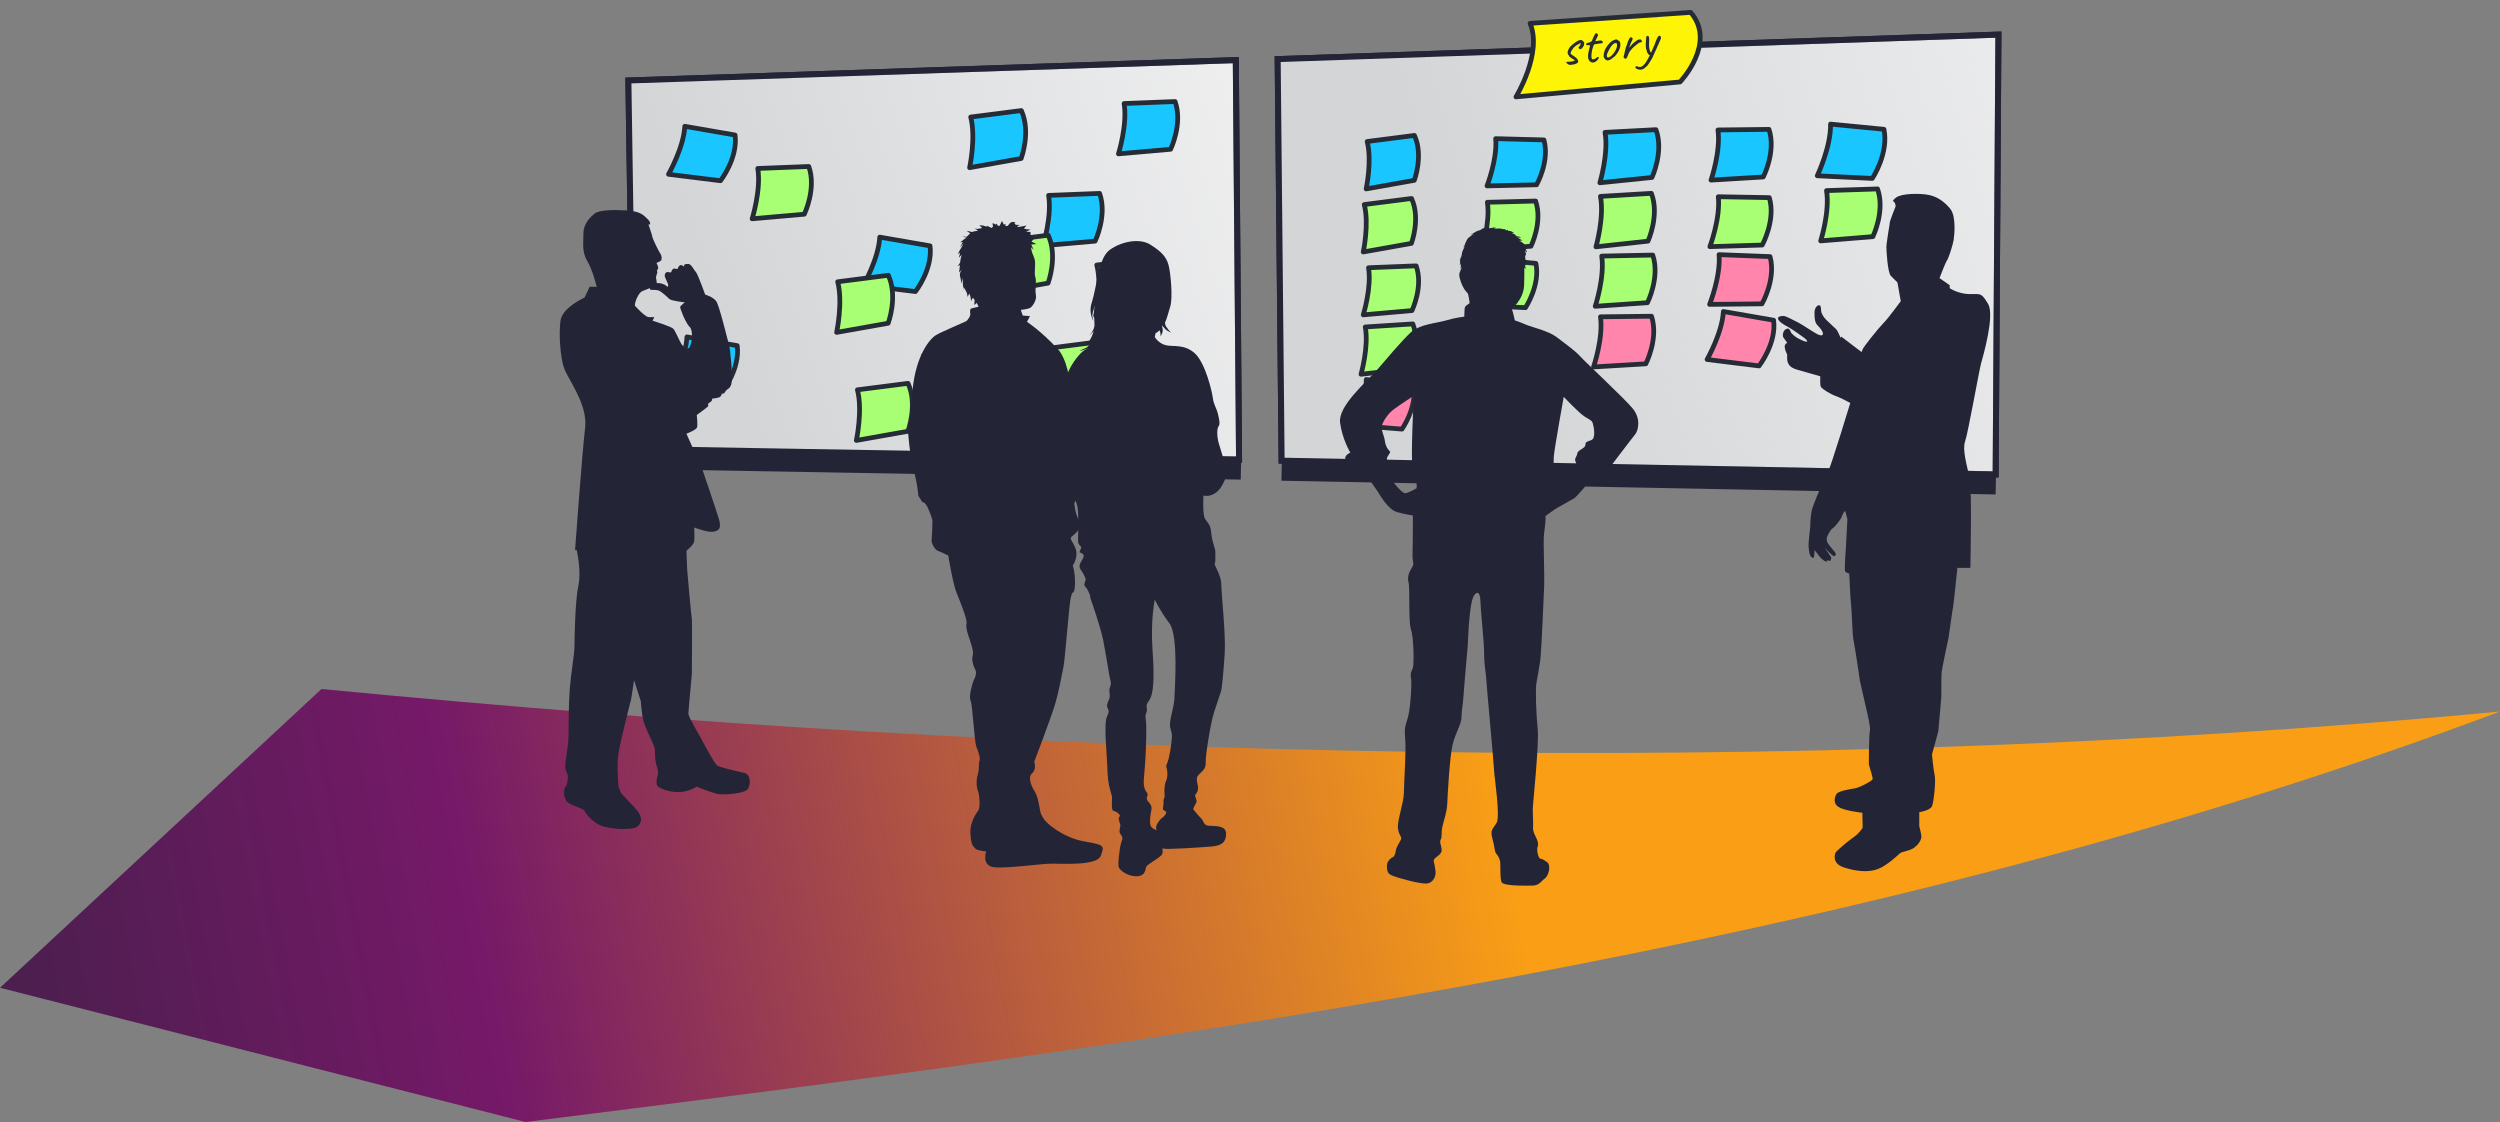 <?xml version="1.0" encoding="UTF-8" standalone="no"?>
<svg
   width="792.236"
   height="355.555"
   viewBox="0 0 792.236 355.555"
   fill="none"
   version="1.1"
   id="svg738"
   sodipodi:docname="header-workshops-tangible-concepts.svg"
   inkscape:version="1.2.1 (9c6d41e, 2022-07-14)"
   xmlns:inkscape="http://www.inkscape.org/namespaces/inkscape"
   xmlns:sodipodi="http://sodipodi.sourceforge.net/DTD/sodipodi-0.dtd"
   xmlns="http://www.w3.org/2000/svg"
   xmlns:svg="http://www.w3.org/2000/svg">
  <rect x="0" y="0" width="792.236" height="355.555" fill="#808080" stroke="none"/>
  <sodipodi:namedview
     id="namedview740"
     pagecolor="#ffffff"
     bordercolor="#000000"
     borderopacity="0.25"
     inkscape:showpageshadow="2"
     inkscape:pageopacity="0.0"
     inkscape:pagecheckerboard="0"
     inkscape:deskcolor="#d1d1d1"
     showgrid="false"
     inkscape:zoom="0.51791667"
     inkscape:cx="245.21319"
     inkscape:cy="43.443282"
     inkscape:window-width="1387"
     inkscape:window-height="1205"
     inkscape:window-x="0"
     inkscape:window-y="25"
     inkscape:window-maximized="0"
     inkscape:current-layer="svg738" />
  <path
     d="m 101.877,218.342 c 227.865,21.963 462.294,28.668 690.359,7.144 -203.012,76.123 -421.168,104.466 -625.707,130.068 L 0,313.016 Z"
     fill="url(#linearGradient2850)"
     style="fill:url(#linearGradient2850);stroke-width:1.818;paint-order:normal"
     id="path23" />
  <defs
     id="defs736">
    <linearGradient
       id="paint0_linear_1_2"
       x1="820.893"
       y1="219.178"
       x2="1167.38"
       y2="116.142"
       gradientUnits="userSpaceOnUse"
       gradientTransform="translate(104,-56)">
      <stop
         stop-color="#D4D5D7"
         id="stop716" />
      <stop
         offset="1"
         stop-color="#D4D5D7"
         stop-opacity="0"
         id="stop718" />
    </linearGradient>
    <linearGradient
       id="paint1_linear_1_2"
       x1="820.893"
       y1="219.178"
       x2="1167.38"
       y2="116.142"
       gradientUnits="userSpaceOnUse"
       gradientTransform="translate(104,-56)">
      <stop
         stop-color="#D4D5D7"
         id="stop721" />
      <stop
         offset="1"
         stop-color="#D4D5D7"
         stop-opacity="0"
         id="stop723" />
    </linearGradient>
    <linearGradient
       id="paint2_linear_1_2"
       x1="820.893"
       y1="219.178"
       x2="1167.38"
       y2="116.142"
       gradientUnits="userSpaceOnUse"
       gradientTransform="translate(104,-56)">
      <stop
         stop-color="#D4D5D7"
         id="stop726" />
      <stop
         offset="1"
         stop-color="#D4D5D7"
         stop-opacity="0"
         id="stop728" />
    </linearGradient>
    <linearGradient
       id="paint3_linear_1_2"
       x1="554.42"
       y1="371.184"
       x2="992.756"
       y2="399.221"
       gradientUnits="userSpaceOnUse"
       gradientTransform="matrix(1.592,0,0,1,-673.622,0)">
      <stop
         stop-color="#242437"
         stop-opacity="0.036"
         id="stop731" />
      <stop
         offset="1"
         stop-color="#242437"
         stop-opacity="0.127"
         id="stop733" />
    </linearGradient>
    <linearGradient
       id="linearGradient2850"
       x1="-14.362"
       x2="315.46"
       y1="89.958"
       y2="26.458"
       gradientUnits="userSpaceOnUse"
       gradientTransform="matrix(1.818,0,0,1.818,-105.389,171.096)">
      <stop
         stop-color="#242437"
         offset="0"
         id="stop2" />
      <stop
         stop-color="#761968"
         offset=".467"
         id="stop4" />
      <stop
         stop-color="#f99e15"
         offset="1"
         id="stop6" />
    </linearGradient>
    <linearGradient
       id="paint0_linear_0_3"
       x1="770.473"
       y1="167.175"
       x2="1196.61"
       y2="100.356"
       gradientUnits="userSpaceOnUse"
       gradientTransform="translate(-453.363,-78.007)">
      <stop
         stop-color="#E3E3E5"
         id="stop1550" />
      <stop
         offset="1"
         stop-color="white"
         id="stop1552" />
    </linearGradient>
    <linearGradient
       id="paint1_linear_1_414"
       x1="686.679"
       y1="189.105"
       x2="970.18"
       y2="91.56"
       gradientUnits="userSpaceOnUse"
       gradientTransform="matrix(1.007,0,0,1.007,-456.192,-63.545)">
      <stop
         stop-color="#D4D5D7"
         id="stop3199" />
      <stop
         offset="1"
         stop-color="#D4D5D7"
         stop-opacity="0"
         id="stop3201" />
    </linearGradient>
    <linearGradient
       id="paint2_linear_1_414"
       x1="918.662"
       y1="181.463"
       x2="1265.14"
       y2="78.428"
       gradientUnits="userSpaceOnUse"
       gradientTransform="matrix(1.007,0,0,1.007,-456.192,-63.545)">
      <stop
         stop-color="#D4D5D7"
         id="stop3204" />
      <stop
         offset="1"
         stop-color="#D4D5D7"
         stop-opacity="0"
         id="stop3206" />
    </linearGradient>
  </defs>
  <path
     fill-rule="evenodd"
     clip-rule="evenodd"
     d="m 199.128,25.507 192.492,-6.464 1.029,126.584 -191.752,-3.355 z"
     fill="#ffffff"
     stroke="#242437"
     stroke-width="1.903"
     stroke-linecap="square"
     id="path3094" />
  <path
     fill-rule="evenodd"
     clip-rule="evenodd"
     d="m 404.886,18.73 228.402,-7.765 -0.876,139.374 -226.275,-4.355 z"
     fill="#ffffff"
     stroke="#242437"
     stroke-width="1.903"
     stroke-linecap="square"
     id="path3096" />
  <path
     d="M 393.24,148.963 200.897,145.608"
     stroke="#242437"
     stroke-width="6.042"
     id="path3098" />
  <path
     d="m 632.463,153.674 -226.325,-4.355"
     stroke="#242437"
     stroke-width="6.042"
     id="path3100" />
  <path
     fill-rule="evenodd"
     clip-rule="evenodd"
     d="m 199.128,25.507 192.492,-6.464 1.029,126.584 -191.752,-3.355 z"
     fill="url(#paint1_linear_1_414)"
     stroke="#242437"
     stroke-width="1.903"
     stroke-linecap="square"
     id="path3102"
     style="fill:url(#paint1_linear_1_414)" />
  <path
     fill-rule="evenodd"
     clip-rule="evenodd"
     d="m 404.886,18.73 228.402,-7.765 -0.876,139.374 -226.275,-4.355 z"
     fill="url(#paint2_linear_1_414)"
     stroke="#242437"
     stroke-width="1.903"
     stroke-linecap="square"
     id="path3104"
     style="fill:url(#paint2_linear_1_414)" />
  <path
     d="m 332.293,61.919 c 1.117,6.673 -1.786,15.947 -1.786,15.947 l 16.531,-1.456 c 0,0 3.921,-8.111 1.417,-15.122 z"
     fill="#19c6ff"
     stroke="#262c36"
     stroke-width="1.511"
     stroke-linecap="round"
     stroke-linejoin="round"
     id="path3106" />
  <path
     d="m 278.793,75.141 c -0.338,6.755 -5.164,15.209 -5.164,15.209 l 16.467,2.044 c 0,0 5.571,-7.103 4.627,-14.48 z"
     fill="#19c6ff"
     stroke="#262c36"
     stroke-width="1.511"
     stroke-linecap="round"
     stroke-linejoin="round"
     id="path3108" />
  <path
     d="m 316.132,76.589 c 1.714,6.548 -0.342,16.041 -0.342,16.041 l 16.334,-2.908 c 0,0 3.175,-8.424 0.049,-15.186 z"
     fill="#a9ff74"
     stroke="#262c36"
     stroke-width="1.511"
     stroke-linecap="round"
     stroke-linejoin="round"
     id="path3110" />
  <path
     d="m 292.624,112.716 c 1.715,6.548 -0.341,16.04 -0.341,16.04 l 16.334,-2.907 c 0,0 3.174,-8.425 0.048,-15.187 z"
     fill="#a9ff74"
     stroke="#262c36"
     stroke-width="1.511"
     stroke-linecap="round"
     stroke-linejoin="round"
     id="path3112" />
  <path
     d="m 217.697,106.762 c -0.338,6.756 -5.164,15.209 -5.164,15.209 l 16.467,2.045 c 0,0 5.571,-7.104 4.627,-14.481 z"
     fill="#19c6ff"
     stroke="#262c36"
     stroke-width="1.511"
     stroke-linecap="round"
     stroke-linejoin="round"
     id="path3114" />
  <path
     d="m 217.009,40.022 c -0.339,6.755 -5.165,15.209 -5.165,15.209 l 16.468,2.044 c 0,0 5.571,-7.103 4.627,-14.48 z"
     fill="#19c6ff"
     stroke="#262c36"
     stroke-width="1.511"
     stroke-linecap="round"
     stroke-linejoin="round"
     id="path3116" />
  <path
     d="m 271.71,123.533 c 1.714,6.548 -0.342,16.041 -0.342,16.041 l 16.335,-2.907 c 0,0 3.174,-8.425 0.048,-15.187 z"
     fill="#a9ff74"
     stroke="#262c36"
     stroke-width="1.511"
     stroke-linecap="round"
     stroke-linejoin="round"
     id="path3118" />
  <path
     d="m 265.461,89.294 c 1.715,6.548 -0.341,16.04 -0.341,16.04 l 16.334,-2.907 c 0,0 3.174,-8.425 0.048,-15.187 z"
     fill="#a9ff74"
     stroke="#262c36"
     stroke-width="1.511"
     stroke-linecap="round"
     stroke-linejoin="round"
     id="path3120" />
  <path
     d="m 507.182,100.394 c 0.944,6.702 -2.199,15.892 -2.199,15.892 l 16.561,-0.995 c 0,0 4.129,-8 1.809,-15.079 z"
     fill="#ff85ac"
     stroke="#262c36"
     stroke-width="1.511"
     stroke-linecap="round"
     stroke-linejoin="round"
     id="path3122" />
  <path
     d="m 544.753,80.694 c 0.61,6.741 -2.985,15.764 -2.985,15.764 l 16.589,-0.173 c 0,0 4.521,-7.786 2.558,-14.971 z"
     fill="#ff85ac"
     stroke="#262c36"
     stroke-width="1.511"
     stroke-linecap="round"
     stroke-linejoin="round"
     id="path3124" />
  <path
     d="m 546.127,98.708 c -0.338,6.755 -5.164,15.209 -5.164,15.209 l 16.468,2.044 c 0,0 5.569,-7.103 4.622,-14.481 z"
     fill="#ff85ac"
     stroke="#262c36"
     stroke-width="1.511"
     stroke-linecap="round"
     stroke-linejoin="round"
     id="path3126" />
  <path
     d="m 433.243,44.844 c 1.601,6.134 -0.32,15.026 -0.32,15.026 l 15.261,-2.724 c 0,0 2.966,-7.891 0.045,-14.225 z"
     fill="#19c6ff"
     stroke="#262c36"
     stroke-width="1.511"
     stroke-linecap="round"
     stroke-linejoin="round"
     id="path3128" />
  <path
     d="m 432.961,120.262 c -0.012,6.343 -4.126,14.454 -4.126,14.454 l 15.442,1.27 c 0,0 4.87,-6.875 3.656,-13.75 z"
     fill="#ff85ac"
     stroke="#262c36"
     stroke-width="1.511"
     stroke-linecap="round"
     stroke-linejoin="round"
     id="path3130" />
  <path
     d="m 484.866,7.405 c 4.008,9.452 -4.469,23.297 -4.469,23.297 l 52.004,-4.729 c 0,0 11.769,-12.329 3.366,-22.048 z"
     fill="#fdf406"
     stroke="#262c36"
     stroke-width="1.511"
     stroke-linecap="round"
     stroke-linejoin="round"
     id="path3132" />
  <path
     d="m 508.62,41.945 c 1.179,6.66 -1.635,15.978 -1.635,15.978 l 16.508,-1.686 c 0,0 3.843,-8.169 1.274,-15.147 z"
     fill="#19c6ff"
     stroke="#262c36"
     stroke-width="1.511"
     stroke-linecap="round"
     stroke-linejoin="round"
     id="path3134" />
  <path
     d="m 544.407,41.185 c 0.946,6.703 -2.194,15.894 -2.194,15.894 l 16.557,-1 c 0,0 4.129,-8.002 1.813,-15.079 z"
     fill="#19c6ff"
     stroke="#262c36"
     stroke-width="1.511"
     stroke-linecap="round"
     stroke-linejoin="round"
     id="path3136" />
  <path
     d="M 473.967,43.937 C 474.582,50.318 471.231,58.908 471.231,58.908 l 15.698,-0.35 c 0,0 4.234,-7.429 2.333,-14.215 z"
     fill="#19c6ff"
     stroke="#262c36"
     stroke-width="1.511"
     stroke-linecap="round"
     stroke-linejoin="round"
     id="path3138" />
  <path
     d="m 432.325,64.821 c 1.602,6.134 -0.319,15.026 -0.319,15.026 l 15.26,-2.724 c 0,0 2.966,-7.891 0.045,-14.225 z"
     fill="#a9ff74"
     stroke="#262c36"
     stroke-width="1.511"
     stroke-linecap="round"
     stroke-linejoin="round"
     id="path3140" />
  <path
     d="m 433.672,84.841 c 1.043,6.25 -1.669,14.937 -1.669,14.937 l 15.444,-1.364 c 0,0 3.662,-7.597 1.323,-14.164 z"
     fill="#a9ff74"
     stroke="#262c36"
     stroke-width="1.511"
     stroke-linecap="round"
     stroke-linejoin="round"
     id="path3142" />
  <path
     d="m 432.64,103.617 c 1.178,6.225 -1.345,14.981 -1.345,14.981 l 15.404,-1.749 c 0,0 3.497,-7.691 1.018,-14.2 z"
     fill="#a9ff74"
     stroke="#262c36"
     stroke-width="1.511"
     stroke-linecap="round"
     stroke-linejoin="round"
     id="path3144" />
  <path
     d="m 507.172,62.236 c 1.269,6.648 -1.422,15.981 -1.422,15.981 l 16.493,-1.801 c 0,0 3.735,-8.192 1.071,-15.149 z"
     fill="#a9ff74"
     stroke="#262c36"
     stroke-width="1.511"
     stroke-linecap="round"
     stroke-linejoin="round"
     id="path3146" />
  <path
     d="m 471.338,64.102 c 0.997,6.341 -1.832,15.097 -1.832,15.097 l 15.648,-1.172 c 0,0 3.779,-7.64 1.474,-14.32 z"
     fill="#a9ff74"
     stroke="#262c36"
     stroke-width="1.511"
     stroke-linecap="round"
     stroke-linejoin="round"
     id="path3148" />
  <path
     d="m 356.216,32.809 c 1.117,6.673 -1.786,15.947 -1.786,15.947 l 16.531,-1.456 c 0,0 3.92,-8.111 1.417,-15.122 z"
     fill="#19c6ff"
     stroke="#262c36"
     stroke-width="1.511"
     stroke-linecap="round"
     stroke-linejoin="round"
     id="path3150" />
  <path
     d="m 580.088,39.328 c 0.181,7.118 -4.209,16.373 -4.209,16.373 l 17.441,0.838 c 0,0 5.277,-7.898 3.696,-15.565 z"
     fill="#19c6ff"
     stroke="#262c36"
     stroke-width="1.511"
     stroke-linecap="round"
     stroke-linejoin="round"
     id="path3152" />
  <path
     d="m 307.608,37.091 c 1.715,6.548 -0.342,16.04 -0.342,16.04 l 16.335,-2.907 c 0,0 3.174,-8.425 0.048,-15.187 z"
     fill="#19c6ff"
     stroke="#262c36"
     stroke-width="1.511"
     stroke-linecap="round"
     stroke-linejoin="round"
     id="path3154" />
  <path
     d="m 342.369,120.484 c -0.339,6.755 -5.165,15.209 -5.165,15.209 l 16.468,2.044 c 0,0 5.571,-7.103 4.627,-14.481 z"
     fill="#19c6ff"
     stroke="#262c36"
     stroke-width="1.511"
     stroke-linecap="round"
     stroke-linejoin="round"
     id="path3156" />
  <path
     d="m 347.556,83.983 c 1.715,6.549 -0.342,16.041 -0.342,16.041 l 16.335,-2.907 c 0,0 3.174,-8.425 0.048,-15.187 z"
     fill="#a9ff74"
     stroke="#262c36"
     stroke-width="1.511"
     stroke-linecap="round"
     stroke-linejoin="round"
     id="path3158" />
  <path
     d="m 240.134,53.388 c 1.118,6.672 -1.785,15.946 -1.785,15.946 l 16.531,-1.456 c 0,0 3.92,-8.11 1.417,-15.121 z"
     fill="#a9ff74"
     stroke="#262c36"
     stroke-width="1.511"
     stroke-linecap="round"
     stroke-linejoin="round"
     id="path3160" />
  <path
     d="m 471.483,82.02 c 0.177,6.408 -3.754,14.75 -3.754,14.75 l 15.686,0.722 c 0,0 4.733,-7.121 3.3,-14.022 z"
     fill="#a9ff74"
     stroke="#262c36"
     stroke-width="1.511"
     stroke-linecap="round"
     stroke-linejoin="round"
     id="path3162" />
  <path
     d="m 329.708,110.681 c 1.714,6.549 -0.342,16.041 -0.342,16.041 l 16.334,-2.907 c 0,0 3.175,-8.425 0.049,-15.187 z"
     fill="#a9ff74"
     stroke="#262c36"
     stroke-width="1.511"
     stroke-linecap="round"
     stroke-linejoin="round"
     id="path3164" />
  <path
     d="m 507.575,81.152 c 1.003,6.694 -2.058,15.912 -2.058,15.912 l 16.551,-1.143 c 0,0 4.058,-8.036 1.676,-15.094 z"
     fill="#a9ff74"
     stroke="#262c36"
     stroke-width="1.511"
     stroke-linecap="round"
     stroke-linejoin="round"
     id="path3166" />
  <path
     d="m 544.518,62.342 c 0.747,6.727 -2.663,15.822 -2.663,15.822 l 16.582,-0.512 c 0,0 4.36,-7.876 2.246,-15.02 z"
     fill="#a9ff74"
     stroke="#262c36"
     stroke-width="1.511"
     stroke-linecap="round"
     stroke-linejoin="round"
     id="path3168" />
  <path
     d="m 578.82,60.399 c 1.088,6.68 -1.853,15.936 -1.853,15.936 l 16.535,-1.351 c 0,0 3.958,-8.087 1.48,-15.114 z"
     fill="#a9ff74"
     stroke="#262c36"
     stroke-width="1.522"
     stroke-linecap="round"
     stroke-linejoin="round"
     id="path3170" />
  <path
     d="m 497.384,20.558 c -0.213,-0.064 -0.421,-0.164 -0.622,-0.3 -0.201,-0.148 -0.337,-0.278 -0.409,-0.39 0,-0.024 0,-0.065 0,-0.124 0,-0.059 0.018,-0.096 0.053,-0.111 0.036,-0.027 0.101,-0.045 0.195,-0.053 0.201,-0.018 0.522,-0.023 0.96,-0.014 0.261,-0.023 0.557,-0.079 0.888,-0.168 0.331,-0.1 0.516,-0.194 0.551,-0.28 0.035,-0.003 0.053,-0.011 0.053,-0.022 0,-0.024 -0.047,-0.079 -0.142,-0.165 -0.024,0.002 -0.077,-0.011 -0.16,-0.039 -0.083,-0.04 -0.136,-0.059 -0.16,-0.057 0,-0.047 -0.053,-0.102 -0.16,-0.163 -0.106,-0.073 -0.225,-0.134 -0.354,-0.181 -0.343,-0.254 -0.587,-0.439 -0.729,-0.557 -0.142,-0.13 -0.195,-0.225 -0.159,-0.288 v -0.089 c -0.084,0.007 -0.178,-0.097 -0.285,-0.312 -0.095,-0.228 -0.142,-0.443 -0.142,-0.644 0,-0.213 0.089,-0.517 0.267,-0.912 0.189,-0.396 0.403,-0.723 0.639,-0.98 0.331,-0.337 0.758,-0.701 1.279,-1.09 0.533,-0.391 0.954,-0.647 1.262,-0.769 0.2,-0.101 0.402,-0.16 0.603,-0.178 0.189,-0.017 0.349,0.01 0.48,0.082 0.154,0.081 0.302,0.204 0.444,0.369 0.154,0.164 0.255,0.315 0.302,0.453 0,0.261 -0.03,0.518 -0.09,0.772 -0.047,0.241 -0.124,0.366 -0.231,0.376 -0.012,10e-4 -0.029,0.008 -0.053,0.023 -0.023,0.014 -0.035,0.045 -0.035,0.092 0,0.047 -0.024,0.114 -0.071,0.202 -0.047,0.075 -0.113,0.152 -0.195,0.231 -0.261,0.213 -0.473,0.326 -0.639,0.341 -0.13,0.012 -0.213,-0.046 -0.249,-0.173 -0.023,-0.022 -0.047,-0.055 -0.07,-0.1 -0.024,-0.045 -0.053,-0.066 -0.09,-0.063 -0.011,0.001 -0.035,-0.015 -0.07,-0.047 -0.024,-0.045 -0.035,-0.103 -0.035,-0.174 0,-0.035 0.011,-0.072 0.035,-0.11 0.035,-0.051 0.059,-0.082 0.07,-0.095 0.071,-0.006 0.19,-0.153 0.355,-0.44 0.166,-0.299 0.249,-0.496 0.249,-0.59 0,-0.071 -0.012,-0.111 -0.035,-0.121 -0.012,-0.011 -0.065,-0.012 -0.16,-0.004 -0.923,0.496 -1.498,0.861 -1.723,1.094 -0.035,0.074 -0.066,0.124 -0.089,0.15 -0.012,0.025 -0.041,0.039 -0.089,0.043 0,-0.107 -0.314,0.324 -0.942,1.291 -0.024,0.026 -0.053,0.099 -0.09,0.221 -0.023,0.121 -0.035,0.222 -0.035,0.305 -0.023,0.097 -0.035,0.151 -0.035,0.163 0,0.047 0.017,0.093 0.053,0.137 0.047,0.043 0.107,0.091 0.177,0.144 0.071,0.041 0.142,0.088 0.213,0.141 0.615,0.407 1.042,0.718 1.279,0.934 0.249,0.203 0.397,0.379 0.444,0.529 0.154,0.223 0.231,0.429 0.231,0.619 0,0.142 -0.053,0.271 -0.159,0.387 -0.107,0.116 -0.267,0.231 -0.48,0.344 -0.13,0.071 -0.349,0.138 -0.657,0.2 -0.308,0.075 -0.61,0.125 -0.906,0.152 -0.166,0.015 -0.343,0.019 -0.533,0.012 z"
     fill="#262c36"
     id="path3172"
     style="stroke-width:1.007" />
  <path
     d="m 504.592,19.811 c -0.165,-0.033 -0.302,-0.074 -0.409,-0.124 -0.106,-0.05 -0.249,-0.15 -0.426,-0.299 -0.213,-0.265 -0.355,-0.513 -0.426,-0.744 -0.059,-0.243 -0.09,-0.631 -0.09,-1.164 0,-0.284 0.16,-1.08 0.48,-2.387 -0.024,0.085 0.017,-0.09 0.124,-0.526 0.036,-0.133 -0.012,-0.212 -0.142,-0.236 -0.13,-0.024 -0.314,-0.025 -0.551,-0.004 -0.201,0.018 -0.319,0.017 -0.355,-0.004 -0.035,-0.009 -0.058,-0.024 -0.07,-0.047 0,-0.024 0,-0.041 0,-0.053 0,-0.059 -0.024,-0.128 -0.071,-0.207 -0.011,-0.011 -0.017,-0.028 -0.017,-0.052 0,-0.059 0.029,-0.127 0.089,-0.203 0.07,-0.077 0.154,-0.126 0.249,-0.146 0.059,-0.017 0.195,-0.047 0.409,-0.09 0.212,-0.043 0.414,-0.108 0.603,-0.196 0.19,-0.088 0.338,-0.202 0.444,-0.341 0.154,-0.404 0.349,-0.86 0.587,-1.366 0.237,-0.518 0.397,-0.828 0.479,-0.931 0.189,-0.112 0.319,-0.17 0.391,-0.177 0.071,-0.006 0.13,0.012 0.177,0.055 0.047,0.043 0.113,0.12 0.195,0.231 0.012,0.023 0.042,0.061 0.09,0.116 0.047,0.055 0.07,0.112 0.07,0.171 0,0.095 -0.047,0.241 -0.142,0.439 -0.083,0.197 -0.255,0.544 -0.516,1.04 l -0.231,0.465 c 0.035,0.009 0.119,0.007 0.249,-0.004 0.13,-0.012 0.237,-0.027 0.32,-0.046 0.26,-0.07 0.502,-0.116 0.728,-0.136 0.119,-0.01 0.201,-0.012 0.249,-0.004 0.272,-0.024 0.467,0.012 0.586,0.108 0.13,0.083 0.207,0.242 0.231,0.477 0.024,0.128 0,0.207 -0.07,0.237 -0.071,0.03 -0.273,0.06 -0.604,0.089 -1.374,0.181 -2.066,0.296 -2.078,0.344 -0.047,0.04 -0.136,0.255 -0.267,0.645 -0.13,0.39 -0.243,0.762 -0.337,1.113 -0.154,0.724 -0.231,1.358 -0.231,1.903 0,0.497 0.071,0.822 0.213,0.976 0.058,0.054 0.171,0.074 0.337,0.059 0.165,-0.015 0.343,-0.06 0.533,-0.136 0.201,-0.089 0.368,-0.192 0.497,-0.311 0.213,-0.197 0.391,-0.301 0.533,-0.314 0.071,-0.006 0.125,0.013 0.16,0.057 0.047,0.031 0.071,0.077 0.071,0.136 0,0.13 -0.071,0.302 -0.213,0.516 -0.178,0.288 -0.415,0.534 -0.711,0.738 -0.296,0.204 -0.58,0.318 -0.853,0.342 -0.13,0.012 -0.225,0.008 -0.284,-0.01 z"
     fill="#262c36"
     id="path3174"
     style="stroke-width:1.007" />
  <path
     d="m 509.461,19.148 c -0.142,0.013 -0.255,-0.001 -0.337,-0.041 -0.083,-0.04 -0.201,-0.118 -0.355,-0.235 -0.391,-0.38 -0.586,-0.741 -0.586,-1.085 0,-0.083 0.006,-0.143 0.018,-0.179 0.035,-0.086 0.047,-0.17 0.035,-0.252 0,-0.083 0,-0.136 0,-0.16 -0.047,-0.043 -0.071,-0.071 -0.071,-0.082 0,-0.024 0.012,-0.043 0.036,-0.056 0.023,-0.026 0.041,-0.051 0.053,-0.076 0.07,-0.006 0.095,-0.074 0.07,-0.202 -0.023,-0.093 0.024,-0.304 0.142,-0.634 0.119,-0.342 0.267,-0.657 0.444,-0.945 0.131,-0.225 0.32,-0.508 0.569,-0.85 0.261,-0.343 0.491,-0.606 0.693,-0.79 0.284,-0.274 0.539,-0.48 0.763,-0.618 0.226,-0.138 0.474,-0.249 0.746,-0.333 0.238,-0.08 0.397,-0.124 0.48,-0.131 0.083,-0.007 0.154,0.01 0.212,0.052 0.071,0.029 0.16,0.092 0.267,0.189 0.32,0.114 0.539,0.278 0.658,0.492 0.13,0.202 0.195,0.533 0.195,0.995 0,0.77 -0.314,1.632 -0.942,2.588 -0.273,0.415 -0.528,0.739 -0.764,0.974 -0.237,0.222 -0.551,0.469 -0.942,0.741 -0.249,0.2 -0.479,0.35 -0.693,0.452 -0.201,0.089 -0.432,0.151 -0.693,0.186 z m 1.706,-2.034 c 0.284,-0.345 0.509,-0.667 0.675,-0.966 0.178,-0.3 0.343,-0.676 0.497,-1.128 0.059,-0.206 0.089,-0.452 0.089,-0.736 0,-0.355 -0.047,-0.552 -0.142,-0.591 -0.118,-0.049 -0.237,-0.068 -0.355,-0.057 -0.26,0.023 -0.533,0.166 -0.817,0.428 -0.343,0.327 -0.652,0.721 -0.923,1.183 -0.273,0.45 -0.551,1.008 -0.836,1.672 -0.118,0.259 -0.177,0.507 -0.177,0.744 0,0.178 0.041,0.316 0.124,0.415 0.096,0.098 0.22,0.14 0.374,0.127 0.391,-0.035 0.888,-0.399 1.492,-1.092 z"
     fill="#262c36"
     id="path3176"
     style="stroke-width:1.007" />
  <path
     d="m 515.403,18.478 c -0.047,0.087 -0.107,0.134 -0.177,0.14 -0.071,0.006 -0.148,-0.01 -0.231,-0.05 -0.071,-0.041 -0.113,-0.067 -0.125,-0.078 -0.177,0.016 -0.29,-0.069 -0.337,-0.254 -0.012,-0.023 -0.018,-0.075 -0.018,-0.158 0,-0.154 0.071,-0.462 0.213,-0.925 l 0.124,-0.579 c 0.119,-0.531 0.226,-0.979 0.32,-1.343 0.035,-0.062 0.107,-0.27 0.213,-0.623 0.07,-0.267 0.165,-0.53 0.284,-0.789 0.142,-0.545 0.367,-1.092 0.675,-1.641 0.024,-0.038 0.071,-0.089 0.142,-0.155 0.071,-0.066 0.125,-0.1 0.16,-0.103 0.071,-0.077 0.148,-0.12 0.231,-0.127 0.084,-0.007 0.19,0.036 0.32,0.131 0.119,0.132 0.177,0.262 0.177,0.393 0,0.225 -0.148,0.576 -0.444,1.052 l -0.284,0.718 c -0.023,0.061 -0.083,0.209 -0.177,0.442 -0.095,0.222 -0.154,0.422 -0.178,0.602 0.154,-0.227 0.433,-0.559 0.835,-0.998 0.238,-0.258 0.433,-0.447 0.587,-0.567 0.154,-0.132 0.379,-0.306 0.675,-0.522 0.213,-0.173 0.403,-0.302 0.568,-0.388 0.166,-0.086 0.349,-0.138 0.551,-0.155 0.107,-0.009 0.189,-0.011 0.249,-0.004 0.166,-0.027 0.296,0.045 0.391,0.214 0.096,0.169 0.154,0.395 0.178,0.677 -0.142,-0.011 -0.243,-0.014 -0.302,-0.009 -0.237,0.021 -0.45,0.087 -0.639,0.199 -0.178,0.11 -0.326,0.218 -0.444,0.324 -0.119,0.093 -0.195,0.154 -0.232,0.18 -0.639,0.471 -1.137,0.906 -1.491,1.305 -0.368,0.435 -0.628,0.754 -0.782,0.957 -0.142,0.202 -0.248,0.401 -0.319,0.597 -0.035,0.086 -0.136,0.344 -0.302,0.773 -0.166,0.417 -0.302,0.672 -0.409,0.764 z"
     fill="#262c36"
     id="path3178"
     style="stroke-width:1.007" />
  <path
     d="m 526.087,11.384 c 0.189,0.173 0.284,0.36 0.284,0.561 0,0.213 -0.142,0.599 -0.426,1.157 -0.095,0.281 -0.201,0.545 -0.32,0.792 -0.106,0.246 -0.189,0.408 -0.249,0.484 l -0.408,0.978 c -0.178,0.406 -0.397,0.882 -0.658,1.426 -0.32,0.692 -0.545,1.203 -0.675,1.534 l -0.232,0.393 c -0.592,1 -1.048,1.703 -1.368,2.111 -0.652,0.638 -1.155,1.02 -1.511,1.146 -0.153,0.061 -0.337,0.101 -0.55,0.12 -0.391,0.035 -0.758,-0.021 -1.102,-0.169 -0.355,-0.134 -0.557,-0.312 -0.604,-0.532 -0.012,-0.082 0.018,-0.173 0.089,-0.274 0.071,-0.101 0.148,-0.155 0.232,-0.163 0.058,-0.005 0.106,0.014 0.142,0.058 0.095,0.063 0.231,0.116 0.408,0.159 0.19,0.054 0.392,0.072 0.604,0.053 0.084,-0.007 0.195,-0.029 0.337,-0.066 0.238,-0.068 0.486,-0.233 0.746,-0.493 0.261,-0.26 0.497,-0.541 0.711,-0.844 0.403,-0.628 0.835,-1.406 1.297,-2.335 -0.166,-0.033 -0.326,-0.131 -0.48,-0.295 -0.153,-0.176 -0.278,-0.36 -0.373,-0.553 -0.083,-0.194 -0.113,-0.339 -0.089,-0.436 v -0.195 c -0.107,0.009 -0.195,-0.184 -0.267,-0.58 -0.059,-0.397 -0.089,-0.862 -0.089,-1.395 0,-0.201 0.012,-0.457 0.035,-0.767 0.047,-0.194 0.071,-0.427 0.071,-0.699 0.012,-0.285 0.017,-0.469 0.017,-0.552 v -0.071 c 0,-0.142 0.012,-0.244 0.036,-0.305 0.035,-0.062 0.089,-0.12 0.16,-0.174 0.095,-0.056 0.189,-0.088 0.284,-0.096 0.331,-0.03 0.497,0.394 0.497,1.27 0,0.13 -0.012,0.386 -0.036,0.767 -0.011,0.167 -0.017,0.416 -0.017,0.748 0,0.616 0.053,1.156 0.16,1.62 0.106,0.464 0.266,0.775 0.479,0.934 l 0.107,-0.258 c 0.13,-0.355 0.231,-0.583 0.302,-0.684 0.165,-0.358 0.26,-0.586 0.284,-0.682 0.023,-0.085 0.089,-0.227 0.195,-0.426 l 0.231,-0.5 c 0.024,-0.073 0.101,-0.305 0.232,-0.695 0.13,-0.402 0.26,-0.728 0.391,-0.976 0.047,-0.099 0.118,-0.241 0.212,-0.427 0.095,-0.198 0.172,-0.341 0.232,-0.429 0.059,-0.088 0.124,-0.147 0.195,-0.177 0.095,-0.091 0.171,-0.14 0.231,-0.145 0.047,-0.004 0.13,0.024 0.249,0.084 z"
     fill="#262c36"
     id="path3180"
     style="stroke-width:1.007" />
  <path
     d="m 438.893,139.901 c 0.202,1.67 1.191,2.844 1.572,3.144 0.397,0.291 -0.973,1.563 -0.973,2.349 0,0.785 1.37,2.851 0.486,3.038 -0.883,0.202 -0.097,1.765 0.777,3.248 0.891,1.467 3.541,4.512 4.416,4.61 0.883,0.105 3.742,-1.564 3.742,-1.564 0,0 0.098,-1.482 -0.105,-2.26 -0.194,-0.786 -0.591,-2.357 -1.183,-4.715 -0.583,-2.357 0.308,-20.512 0.308,-20.512 l 0.284,-1.961 c 0,0 -3.921,2.544 -6.384,4.31 -2.446,1.765 -3.824,4.617 -4.018,5.597 -0.186,0.981 0.883,3.046 1.077,4.715 z m 53.597,12.071 c 0,0 2.26,0.689 2.552,0.389 0.292,-0.291 3.929,-4.609 4.318,-4.803 0.389,-0.194 0,-0.981 -0.194,-1.67 -0.194,-0.688 0.583,-1.28 0.689,-2.26 0.097,-0.98 2.552,-1.564 2.552,-2.649 0,-1.077 0.583,-0.98 1.969,-1.571 1.369,-0.592 0.68,-4.221 0.381,-5.201 -0.284,-0.98 -0.786,-1.077 -2.552,-2.155 -1.758,-1.086 -6.675,-6.287 -6.675,-6.287 0,0 -2.941,16.389 -3.136,18.843 -0.202,2.455 0.098,7.364 0.098,7.364 z m -56.043,-34.842 c 3.232,-3.735 7.744,-9.131 10.596,-11.779 2.852,-2.649 8.344,-2.949 11.285,-3.832 2.95,-0.883 5.704,-1.175 5.704,-1.175 0,0 0,-1.086 0.089,-2.454 0.098,-1.378 1.572,-1.378 1.572,-1.961 0,-0.6 -0.486,-2.852 -0.486,-2.852 0,0 0,0 -0.688,-0.785 -0.697,-0.786 -1.475,-2.349 -1.961,-4.221 -0.3,-1.102 0,-1.855 0.283,-2.292 -0.072,0 -0.113,-0.008 -0.113,-0.008 0,0 0.219,-0.3 0.283,-0.446 0.082,-0.146 0.284,-0.761 0.032,-0.493 -0.243,0.267 -0.445,0.477 -0.445,0.477 0,0 0.324,-0.502 0.348,-0.769 0.024,-0.268 -0.098,-0.931 -0.098,-0.931 0,0 -0.389,0.567 -0.291,0.316 0.097,-0.244 0.275,-0.632 0.121,-1.077 -0.145,-0.438 0.365,-1.077 0.194,-0.883 -0.169,0.194 -0.591,0.315 -0.591,0.315 0,0 0.348,-0.121 0.591,-0.535 0.244,-0.421 0.398,-1.134 0.422,-1.571 0.016,-0.446 0.899,-2.115 0.899,-2.115 0,0 -0.559,0.47 -0.486,0.373 0.073,-0.097 0.615,-1.029 0.615,-1.28 0,-0.243 0.543,-0.931 0.543,-0.931 0,0 -0.243,0.194 -0.315,0.259 0.105,-0.089 0.34,-0.559 0.559,-0.891 0.219,-0.347 1.969,-1.474 1.969,-1.474 l -1.232,0.422 c 0,0 0.883,-0.47 1.166,-0.713 0.3,-0.252 1.077,-0.47 1.077,-0.47 l -0.575,-0.048 c 0,0 0.875,-0.122 1.337,-0.324 0.469,-0.194 1.158,-0.535 1.158,-0.535 l -0.657,-0.194 0.923,0.09 c 0,0 0.989,0.153 1.151,0 0.178,-0.146 0.501,-0.195 0.501,-0.195 l -0.056,0.195 c 0,0 1.053,-0.146 1.378,-0.22 0.324,-0.064 0.907,0.098 0.907,0.098 l -0.859,0.348 c 0,0 0.243,-0.048 1.11,-0.146 0.859,-0.098 1.912,0.146 2.179,0.243 0.276,0.098 0.348,-0.194 0.348,-0.097 0,0.097 0.397,0.445 0.397,0.445 l 0.454,-0.202 0.056,0.324 c 0,0 0.811,0 1.296,0.267 0.494,0.268 0.616,0.486 0.616,0.486 l -0.835,-0.064 0.883,0.34 0.737,0.437 -0.462,0.106 c 0,0 0.438,0.121 1.224,0.267 0.786,0.146 0.519,0.494 0.519,0.494 0,0 -0.064,-0.106 -0.178,-0.154 -0.114,-0.04 -1.142,-0.024 -1.304,-0.016 0.13,-0.008 0.623,0 0.964,0.219 0.389,0.243 1.134,0.729 1.134,0.729 l -0.988,0.048 c 0,0 0.689,0.3 1.32,0.835 0.64,0.543 0.931,1.426 0.931,1.426 l -0.826,-0.438 c 0,0 0.389,0.39 0.681,0.932 0.299,0.535 0.299,0.931 0.299,0.931 l -0.639,-0.64 c 0,0 0.097,0.244 0.243,0.64 0.154,0.397 0.098,1.32 0.098,1.32 0,0 -0.381,-1.077 -0.292,-0.292 0.098,0.786 0.098,1.037 0.098,1.037 0,0 0.048,0.381 0.397,0.632 0.34,0.243 0.591,0.145 0.591,0.145 0,0 0,0 -0.292,0.146 -0.299,0.154 -0.745,-0.397 -0.648,0.154 0.097,0.535 0.251,1.272 0.251,1.272 l -0.397,-0.737 c 0,0 0.048,0.389 0.048,0.64 0,0.243 0.194,1.028 0.194,1.028 l -0.461,-0.519 c 0.024,1.742 0.016,3.719 -0.073,5.728 -0.202,4.415 -3.928,7.356 -3.928,7.356 0,0 0.194,0.397 0.389,1.077 0.202,0.688 0.591,2.552 0.591,2.552 0,0 1.28,0.389 3.338,1.28 2.065,0.883 7.363,2.057 9.915,4.018 2.552,1.969 5.792,4.228 7.461,6.091 1.67,1.864 14.04,13.343 16.689,16.583 2.64,3.249 1.757,6.966 0.68,8.246 -1.077,1.281 -8.336,10.897 -8.336,10.897 0,0 0,0 -0.097,1.182 -0.106,1.175 -1.288,2.155 -2.552,2.544 -1.288,0.397 -3.249,0 -3.249,0 0,0 -4.416,5.306 -5.095,5.598 -0.689,0.292 -3.346,1.961 -4.715,2.649 -1.37,0.688 -4.326,2.94 -4.326,2.94 0.202,0.988 -0.292,4.228 -0.486,6.092 -0.194,1.863 0.194,12.855 0.106,15.513 -0.106,2.649 -0.883,21.589 -1.28,24.239 -0.398,2.649 -0.786,4.909 -1.183,6.966 -0.389,2.066 -0.097,9.916 0.397,14.728 0.486,4.811 -1.571,23.752 -1.571,25.519 0,1.765 0.194,4.317 0.105,5.208 -0.105,0.875 0.09,1.758 0.486,2.641 0.397,0.891 1.466,2.56 0.98,3.832 -0.493,1.272 0.292,3.727 0.786,3.824 0.485,0.106 0.68,0 2.163,1.086 1.474,1.077 0.381,4.512 -0.697,5.201 -1.069,0.681 -1.67,2.252 -4.027,2.252 -2.341,0 -9.226,0.202 -9.713,-1.174 -0.494,-1.37 -0.292,-5.501 -0.397,-6.279 -0.098,-0.794 -0.486,-1.766 -1.167,-2.56 -0.697,-0.777 -0.494,-1.961 -1.28,-4.812 -0.785,-2.843 0,-2.94 1.28,-4.998 1.272,-2.058 -0.697,-14.428 -0.794,-16.882 -0.09,-2.455 -2.349,-26.41 -2.447,-28.557 -0.105,-2.171 -0.688,-4.617 -0.688,-8.352 0,-3.735 -1.077,-13.051 -1.183,-16.591 -0.106,-3.532 -1.564,-2.94 -2.349,-1.077 -0.785,1.864 -1.378,8.539 -1.474,11.488 -0.098,2.94 -0.3,5.687 -0.494,7.259 -0.194,1.572 -1.077,12.961 -1.174,14.136 -0.098,1.182 -0.486,2.852 -0.486,5.007 0,2.162 -1.977,5.104 -2.86,8.837 -0.883,3.735 -1.563,16 -1.661,18.641 -0.106,2.657 -1.182,5.501 -1.572,7.372 -0.397,1.863 0,3.038 -0.493,3.92 -0.494,0.883 0.202,1.864 0.299,3.241 0.098,1.37 -1.474,2.058 -2.163,2.747 -0.68,0.688 -0.194,1.571 -0.194,1.571 0,0 0.194,0.883 0.389,2.357 0.203,1.466 -0.485,3.727 -2.648,4.018 -2.155,0.292 -9.916,-1.96 -10.985,-2.454 -1.086,-0.486 -1.677,-0.777 -1.766,-2.844 -0.105,-2.057 1.766,-3.038 2.05,-3.135 0.291,-0.098 0.697,-1.175 0.785,-1.969 0.098,-0.777 0.502,-1.572 1.386,-3.038 0.883,-1.474 -0.3,-1.28 -0.689,-3.832 -0.397,-2.552 1.863,-8.238 1.863,-11.585 0,-3.329 0.786,-13.051 0.389,-17.174 -0.389,-4.123 0.398,-4.317 1.077,-7.461 0.689,-3.143 1.086,-9.907 0.786,-11.585 -0.292,-1.669 0.21,-2.155 0.591,-3.232 0.389,-1.076 0.3,-9.616 -0.591,-12.078 -0.883,-2.455 -0.292,-13.343 -0.786,-15.02 -0.493,-1.661 0.202,-3.33 1.086,-4.707 0.883,-1.37 0.098,-1.272 0.186,-4.415 0.106,-3.144 0.106,-12.071 0.106,-12.071 0,0 -2.155,-0.3 -5.007,-1.077 -2.843,-0.794 -5.298,-5.209 -5.987,-6.287 -0.689,-1.077 -4.034,-5.8 -4.034,-5.8 0,0 -4.212,-0.972 -4.901,-1.264 -0.681,-0.299 -1.077,-1.969 -1.474,-3.345 -0.389,-1.37 1.58,-2.155 1.58,-2.155 0,0 -2.561,-4.22 -3.249,-9.519 -0.681,-5.306 8.546,-13.059 11.787,-16.785 z"
     fill="#242437"
     id="path3182"
     style="stroke-width:1.007" />
  <path
     d="m 614.629,88.137 c 0,0 1.782,-4.754 2.366,-5.621 0.604,-0.873 1.923,-5.205 2.105,-6.454 0.181,-1.255 0.937,-7.491 -1.128,-9.953 -2.054,-2.468 -4.28,-3.869 -6.958,-4.373 -2.679,-0.492 -8.419,-0.492 -10.171,0.874 -1.742,1.372 -0.564,1.131 -0.342,1.746 0.222,0.627 0.222,0.997 0.222,0.997 0,0 -1.873,4.684 -1.873,5.24 0,0.563 -0.493,2.878 -0.493,3.218 0,0.345 -0.574,3.499 -0.574,4.431 0,0.939 0.352,8.113 1.43,9.203 1.098,1.091 2.074,2.058 2.074,2.058 l 1.057,5.937 c 0,0 -3.927,5.394 -5.488,6.946 -1.571,1.571 -6.304,7.497 -6.616,8.336 -0.312,0.844 -0.312,0.844 -0.312,0.844 l -6.435,-4.895 -0.242,0.37 c 0,0 -0.816,-2.151 -1.43,-2.772 -0.644,-0.627 -2.215,-2.034 -3.132,-2.943 -0.896,-0.902 -1.581,-2.116 -1.581,-2.866 0,-0.75 -0.101,-1.747 -0.634,-1.747 -0.534,0 -1.47,0.686 -1.47,2.404 0,1.718 0.06,3.089 1.007,4.027 0.926,0.931 1.662,1.928 1.662,2.556 0,0.621 -0.514,0.779 -1.611,0.282 -1.088,-0.492 -4.954,-3.154 -6.173,-3.746 -1.218,-0.597 -3.947,-2.116 -4.673,-2.116 -0.715,0 -2.064,0.094 -1.732,1.008 0.322,0.926 2.105,1.952 3.112,2.444 0.997,0.505 5.186,3.459 5.549,3.828 0.363,0.37 0.856,0.874 0.262,0.874 -0.594,0 -2.044,-0.745 -2.769,-1.132 -0.715,-0.393 -2.155,-1.612 -2.155,-1.928 0,-0.31 -0.504,-1.026 -0.796,-1.102 -0.282,-0.064 -1.067,0.222 -1.359,0.761 -0.292,0.54 -0.584,1.495 -0.141,2.123 0.433,0.621 1.168,1.635 1.168,1.635 0,0 -0.916,0.387 -0.796,1.407 0.121,1.008 0.705,2.215 0.775,2.292 0.091,0.075 -0.191,1.353 0.201,2.491 0.383,1.149 1.349,1.893 3.222,2.398 1.863,0.492 6.888,2.004 7.029,2.004 0.141,0 -0.171,2.697 0.272,3.401 0.433,0.703 3.142,2.361 4.763,2.901 1.601,0.551 4.521,2.175 4.521,2.175 0,0 -5.992,19.718 -6.989,21.647 -0.997,1.94 -4.864,10.364 -5.317,12.855 -0.433,2.503 -0.363,4.561 -0.363,4.561 0,0 -0.554,4.654 -0.554,5.779 0,1.12 0.161,2.808 0.554,3.535 0.393,0.733 0.916,0.81 1.108,0.604 0.211,-0.205 0.211,-2.099 0.211,-2.31 0,-0.21 1.511,1.928 2.044,2.462 0.534,0.522 1.561,1.336 1.813,1.072 0.262,-0.257 0.443,-0.516 0.352,-0.516 -0.091,0 0.503,0.557 0.765,0.293 0.272,-0.275 0.453,-0.797 0.252,-1.166 -0.211,-0.381 -1.954,-2.961 -1.954,-2.961 0,0 2.387,2.697 2.94,2.697 0.534,0 0.806,-0.803 0.081,-1.524 -0.725,-0.727 -2.185,-2.767 -2.185,-2.767 0,0 -0.242,-0.798 -0.242,-1.336 0,-0.534 1.148,-2.801 1.883,-3.2 0.725,-0.399 2.83,-3.096 3.001,-3.893 0.151,-0.779 0.967,-1.676 0.967,-1.676 l 0.725,2.643 c 0,0 -0.453,8.37 -0.453,8.499 0,0.13 -0.614,7.744 -0.232,8.131 0.393,0.382 1.188,0.644 1.249,0.58 0.06,-0.054 0.322,7.89 0.564,9.573 0.252,1.688 0.413,9.801 0.826,11.711 0.423,1.911 2.034,12.902 2.034,12.902 l 2.215,9.708 c 0,0 1.229,5.012 0.916,6.055 -0.312,1.037 -0.332,10.105 -0.332,10.504 0,0.393 1.44,4.32 1.168,4.842 -0.282,0.529 -4.149,2.62 -5.76,2.849 -1.631,0.236 -5.136,0.856 -5.669,1.747 -0.503,0.897 -1.249,2.896 0.675,4.121 1.903,1.226 7.532,1.829 7.532,1.829 l 0.101,4.778 c 0,0 -1.299,1.928 -2.699,2.837 -1.42,0.914 -5.398,4.285 -5.78,4.865 -0.403,0.58 -1.37,3.605 2.608,4.872 3.988,1.266 7.673,1.565 10.574,0.522 2.89,-1.044 6.646,-4.573 7.13,-5.059 0.493,-0.486 3.001,-0.692 4.451,-1.723 1.45,-1.038 2.477,-2.679 2.306,-3.858 -0.161,-1.16 -0.655,-2.949 -0.655,-2.949 v -4.466 c 0,0 3.384,-0.522 4.008,-1.853 0.624,-1.336 1.269,-8.2 0.876,-9.8 -0.393,-1.595 -0.856,-6.676 -0.856,-6.676 0,0 1.873,-6.595 2.004,-7.316 0.121,-0.733 0.957,-11.044 0.957,-11.044 0,0 -0.03,-6.6 0.101,-7.767 0.121,-1.16 2.195,-10.874 2.195,-10.874 0,0 1.359,-9.736 1.45,-9.824 0.081,-0.075 1.339,-12.268 1.339,-12.268 l 4.119,-0.011 c 0,0 0.564,-25.036 -0.252,-28.647 -0.806,-3.622 -2.366,-8.81 -1.42,-11.424 0.926,-2.62 4.481,-22.645 5.045,-24.649 0.564,-1.999 4.431,-15.288 2.246,-18.905 -2.175,-3.617 -2.246,-3.125 -5.81,-3.125 -3.545,0 -6.354,-1.864 -6.354,-1.864 v -0.944 z"
     fill="#242437"
     id="path3184"
     style="stroke-width:1.007" />
  <path
     d="m 289.169,123.822 c 1.025,-11.489 5.701,-16.593 7.407,-17.619 1.705,-1.017 9.37,-4.254 9.619,-4.423 0.259,-0.168 1.447,-1.538 1.284,-2.394 -0.172,-0.844 0,-1.524 0.25,-1.612 0.259,-0.088 2.386,-0.593 2.386,-0.593 l -0.584,-1.193 -0.776,0.681 c 0,0 0.086,-1.274 0.086,-1.538 0,-0.256 -0.594,-0.761 -0.594,-0.761 l -0.517,1.025 c 0,0 -0.163,-1.361 -0.25,-1.626 -0.096,-0.256 -0.344,-0.76 -0.344,-0.76 l -0.509,1.112 c 0,0 -0.086,-0.945 -0.335,-1.538 -0.268,-0.599 -0.939,-1.618 -0.939,-1.618 l -0.269,1.532 c 0,0 0.269,-1.532 0.096,-2.044 -0.172,-0.513 0,-2.38 0,-2.38 l -0.594,1.786 c 0,0 0,-1.193 -0.344,-2.299 -0.335,-1.114 0.681,-2.218 0.681,-2.218 l -1.016,1.025 c 0,0 0.249,-1.619 0.249,-1.963 0,-0.058 0.019,-0.197 0.048,-0.388 l -0.815,0.307 c 0,0 0.94,-0.768 0.94,-1.618 0,-0.417 0.191,-1.142 0.393,-1.809 0.019,-0.096 0.03,-0.154 0.03,-0.154 l -0.929,0.938 c 0,0 0.307,-0.872 0.393,-1.596 l -0.738,0.402 c 0,0 0.432,-0.592 0.767,-1.361 0.067,-0.146 0.191,-0.336 0.344,-0.55 0.326,-0.71 0.766,-1.405 0.766,-1.405 l -1.197,1.185 c 0,0 0.766,-1.185 0.929,-1.618 0.019,-0.021 0.038,-0.05 0.068,-0.08 l -0.91,0.168 c 0,0 0.766,-0.593 1.284,-1.018 0.153,-0.125 0.469,-0.286 0.843,-0.461 l -1.447,-0.396 1.371,0.089 c 0,0 0.815,-0.682 1.169,-1.136 l -1.093,-0.652 c 0,0 0.603,-0.088 1.533,0.25 0.012,0.014 0.038,0.014 0.068,0.014 0.431,-0.153 1.093,-0.278 1.591,-0.351 0.134,-0.058 0.268,-0.124 0.393,-0.183 l -1.198,-0.49 c 0,0 0.776,0.081 1.36,0 0.23,-0.036 0.652,-0.139 1.084,-0.242 0.011,-0.014 0.03,-0.022 0.03,-0.022 l -0.862,-0.848 1.206,0.087 1.044,0.367 0.144,-0.278 1.447,0.674 0.459,-0.367 c -0.037,-0.418 -0.076,-0.9 -0.124,-1.084 -0.038,-0.168 0.469,0.103 1.006,0.381 l 0.364,-0.293 c 0,0 0.076,0.308 0.182,0.564 0.335,0.147 0.613,0.235 0.671,0.125 0.162,-0.344 0.756,-1.538 0.756,-1.538 l 0.585,1.164 c 0.344,-0.133 0.613,-0.235 0.613,-0.235 0,0 -0.537,0.938 0.594,0.652 0.191,-0.241 0.421,-0.528 0.68,-0.82 0.766,-0.842 1.869,-0.249 1.869,-0.249 0,0 0,0 -0.335,0.081 -0.163,0.043 0.076,0.336 0.364,0.644 0.805,-0.007 1.427,0.044 1.427,0.044 0,0 -0.986,0.219 -0.9,0.474 0.057,0.052 0.096,0.097 0.134,0.125 0.038,0.022 0.087,0.044 0.153,0.058 l 2.578,-0.49 -0.805,0.93 c 0.431,0.125 0.68,0.205 0.766,0.249 l 1.312,0.103 -1.399,0.688 c 0.623,0.03 1.399,0.066 1.399,0.066 0,0 -0.086,1.538 0.422,1.538 0.508,0 0.853,0.343 0.853,0.343 l -0.94,1.186 1.534,0.769 -1.619,0.169 0.766,1.705 -0.843,-0.856 c 0,0 0.076,1.37 0.928,3.156 0.853,1.786 -0.172,4.51 0.509,6.641 0.297,0.908 -0.25,3.574 0.096,5.281 0.335,1.699 -1.025,3.493 -1.619,4.006 -0.603,0.513 -3.152,0.768 -3.152,0.768 l 0.594,1.786 2.299,0.169 -0.939,1.837 c 0,0 4.311,2.732 9.772,8.634 5.443,5.909 4.762,25.205 4.762,26.339 0,1.143 -0.45,6.591 0.45,9.315 0.91,2.732 0.231,6.583 0.91,8.634 0.681,2.035 -0.91,4.54 -0.91,4.54 0,0 0.231,3.398 1.591,5.675 1.36,2.277 -1.811,4.312 -2.491,4.986 -0.69,0.689 0.441,1.371 1.36,3.867 0.9,2.504 -0.919,5.228 -0.919,5.228 0,0 0.69,1.81 0.69,5.448 0,3.632 -0.901,3.178 -0.901,3.178 0,0 0,0 -0.459,1.59 -0.46,1.588 -1.821,19.755 -2.281,21.8 -0.44,2.042 -1.36,7.498 -2.711,12.038 -1.371,4.533 -6.583,18.167 -6.583,18.167 0,0 0.901,2.271 -0.69,3.632 -1.59,1.354 0.23,4.767 0.69,5.448 0.441,0.681 1.131,2.043 1.591,4.767 0.44,2.732 0.44,2.497 1.36,4.093 0.9,1.589 6.342,6.129 12.934,7.265 6.583,1.135 6.362,1.362 5.222,4.541 -1.122,3.177 -11.814,2.503 -15.445,2.503 -3.631,0 -14.305,1.589 -18.386,1.129 -4.091,-0.455 -2.491,-4.995 -2.491,-4.995 0,0 -3.046,-0.286 -3.506,-0.967 -0.441,-0.681 -1.274,-0.623 -1.494,-4.716 -0.231,-4.086 2.49,-7.258 2.49,-7.258 0.738,-1.339 0.365,-5.059 -0.134,-6.341 -0.517,-1.275 -0.517,-3.566 0,-5.192 0.498,-1.61 0.163,-3.237 0.498,-4.166 0.345,-0.938 -0.162,-2.476 -0.929,-4.43 -0.766,-1.963 -1.187,-13.283 -1.868,-14.734 -0.681,-1.45 0.594,-5.28 0.766,-5.873 0.172,-0.593 1.447,-2.557 0.757,-3.838 -0.681,-1.267 -1.275,-3.317 -0.843,-4.599 0.421,-1.274 -0.681,-4.166 -1.275,-5.96 -0.603,-1.786 -0.949,-3.141 -0.68,-4.255 0.249,-1.105 -1.965,-6.729 -3.162,-9.621 -1.188,-2.9 -2.644,-11.834 -2.644,-11.834 0,0 -2.031,-1.025 -3.229,-1.45 -1.187,-0.431 -2.127,-2.642 -2.05,-3.324 0.096,-0.681 0.269,-4.935 0.269,-6.048 0,-1.106 -1.112,-3.399 -1.36,-4.086 -0.269,-0.674 -1.371,-2.468 -1.706,-1.868 -0.047,0.074 -1.312,-2.152 -1.37,-2.05 -0.882,-8.655 -2.213,-7.322 -3.335,-20.547 0.479,-2.475 0.869,-6.166 1.463,-12.844 z"
     fill="#242437"
     id="path3186"
     style="stroke-width:1.007" />
  <path
     d="m 205.548,100.492 c 1.142,0 1.819,0 1.819,0 l -0.582,1.138 c 0,0 5.824,1.799 6.557,2.527 0.73,0.737 1.979,4.036 2.729,5.037 0.746,1.007 1.912,2.018 2.598,0.552 0.681,-1.455 0.986,-5.042 -0.104,-6.132 -1.085,-1.095 -2.17,-3.674 -2.495,-4.646 -0.33,-0.972 -0.764,-1.602 -0.33,-2.037 0.445,-0.45 1.274,-1.119 1.274,-1.119 -0.132,0 -4.293,-0.45 -4.941,-1.095 -0.647,-0.65 -2.594,-2.467 -3.504,-2.702 -0.908,-0.226 -2.373,-0.094 -2.5,-0.226 -0.129,-0.127 -0.129,-0.488 -0.129,-0.488 0,0 -1.365,0.586 -2.308,0.913 -0.945,0.323 -1.947,2.243 -2.243,3.411 -0.292,1.158 -0.292,1.158 -0.292,1.158 0,0 3.316,3.709 4.453,3.709 z m -25.584,145.539 c 0,-0.72 -0.85,-1.819 -0.85,-3.25 0,-1.426 1.04,-6.953 1.04,-9.288 0,-2.336 0.063,-10.712 0.392,-15.065 0.324,-4.357 1.496,-11.364 1.496,-13.377 0,-2.013 0.19,-14.682 1.229,-19.349 1.04,-4.681 -0.517,-11.369 -0.517,-11.369 h -0.522 c 0,0 2.27,-31.236 3.185,-38.707 0.906,-7.465 -5.426,-15.429 -6.658,-18.962 -1.232,-3.543 -1.722,-10.881 -1.136,-15.069 0.584,-4.187 7.632,-7.304 7.632,-7.304 l 1.618,-3.435 2.21,0.03 c 0,0 -1.233,-5.296 -2.987,-8.184 -1.754,-2.897 -1.202,-5.849 -1.202,-8.833 0,-2.986 2.208,-5.165 3.669,-6.269 1.461,-1.1 6.037,-1.168 10.13,-0.914 4.09,0.264 5.193,1.398 6.432,2.633 1.235,1.237 0.925,1.637 0.695,1.872 -0.225,0.225 -0.405,-0.406 -0.405,-0.284 0,0.137 1.302,3.645 1.302,4.094 0,0.459 1.88,4.384 2.5,5.292 0.614,0.908 0.533,2.003 0.259,2.282 -0.28,0.274 -1.431,0.747 -1.431,0.747 0,0 0.552,1.095 0.552,1.559 0,0.454 -0.424,0.772 -0.424,0.772 0,0 0.13,0.425 0.13,0.684 0,0.254 -0.584,1.461 -0.386,1.95 0.192,0.483 0.162,1.227 0.162,1.227 l 0.128,0.204 c 0,0 0.521,0 0.751,0 0.226,0 1.586,0.293 2.144,0.841 0.55,0.547 0.644,0.259 0.644,-0.264 0,-0.519 -1.105,-2.336 -1.105,-2.952 0,-0.615 0.391,-1.138 0.848,-1.138 0.454,0 1.259,0.264 1.259,-0.03 0,-0.298 0.432,-1.075 0.854,-1.075 0.418,0 1.17,0.235 1.17,0.063 0,-0.161 0.419,-1.172 0.965,-1.172 0.43,0 0.911,0.372 1.112,0.538 -0.038,-0.063 -0.07,-0.176 -0.07,-0.372 0,-0.45 0.52,-0.514 1.398,-0.514 0.876,0 1.786,2.008 2.372,2.595 0.581,0.576 2.918,7.108 2.918,7.108 0,0 2.439,0.68 3.478,2.076 1.04,1.398 3.572,12.181 4.055,13.745 0.488,1.554 1.168,9.635 0.813,12.234 -0.356,2.599 -3.498,2.624 -3.498,2.624 0,0 0,0 0.27,0.264 0.265,0.269 0,1.055 0,1.055 0,0 0,0 -0.411,0.405 -0.401,0.406 -2.533,0.592 -2.533,0.592 0,0 0.107,0.098 -0.03,0.518 -0.13,0.425 -1.454,1.172 -1.324,1.172 0.125,0 0.348,0.479 -0.034,0.875 -0.39,0.386 -3.442,2.594 -3.442,2.594 0,0 0.36,3.21 0.062,3.992 -0.289,0.777 -3.338,1.95 -3.338,1.95 l 5.095,11.463 c 0,0 4.289,12.537 5.224,15.679 0.945,3.151 -0.325,3.738 -2.075,3.933 -1.753,0.19 -5.78,-1.363 -5.78,-1.363 0,0 0.162,3.371 -0.031,4.48 -0.196,1.105 -2.433,2.893 -2.433,2.893 l 0.224,5.936 c 0,0 1.3,15.068 1.463,15.229 0.161,0.176 0.031,17.927 0.031,17.927 0,0 -1.106,11.657 -1.106,12.601 0,0.939 3.898,7.56 3.898,7.56 0,0 4.254,8.154 5.225,8.804 0.979,0.649 6.361,1.851 8.506,2.315 2.142,0.445 2.212,3.47 1.266,5.057 -0.942,1.588 -7.34,1.92 -9.154,1.72 -1.821,-0.19 -7.18,-2.409 -7.18,-2.409 0,0 -0.972,0.983 -4.088,1.597 -3.113,0.621 -7.241,-0.747 -8.184,-1.691 -0.94,-0.938 0.132,-4.053 0.132,-4.053 0,0 -0.062,-1.394 -0.522,-2.63 -0.456,-1.241 -0.516,-3.831 -0.516,-4.939 0,-1.103 -2.339,-5.419 -3.247,-7.852 -0.914,-2.443 -1.206,-7.476 -1.206,-7.476 l -2.145,-6.688 -0.908,5.976 c 0,0 -3.378,13.06 -4.021,17.114 -0.655,4.061 0.03,10.68 0.03,10.68 0,0 0.265,0.748 0.58,1.622 0.332,0.88 4.516,4.641 5.783,6.596 1.266,1.946 0.78,3.245 -0.353,4.378 -1.143,1.143 -7.794,1.036 -11.143,-0.098 -3.345,-1.139 -5.418,-4.315 -5.775,-4.964 -0.362,-0.65 -2.925,-1.202 -4.842,-2.306 -1.914,-1.106 -1.754,-4.55 -1.105,-5.195 0.651,-0.645 0.782,-2.603 0.782,-3.311 z"
     fill="#242437"
     id="path3188"
     style="stroke-width:1.007" />
  <path
     d="m 372.172,221.126 c -0.073,2.532 -1.158,5.642 -1.375,7.816 -0.219,2.167 0.578,2.46 0.578,4.27 0,1.809 -0.797,7.093 -1.445,8.466 -0.653,1.381 -0.22,1.381 -0.073,2.389 0.145,1.016 0.145,2.467 -0.363,3.475 -0.506,1.016 -0.578,3.112 -0.433,4.205 0.143,1.087 -0.435,1.516 -0.362,2.024 0.071,0.508 0,1.516 -0.144,2.173 -0.148,0.652 0.07,0.723 0.795,1.159 0.722,0.429 -0.506,1.587 -0.724,1.809 -0.215,0.214 -0.652,0.286 -1.664,1.731 -1.012,1.459 -0.437,2.467 -0.437,2.467 0,0 -1.664,-0.586 -1.955,-1.595 -0.292,-1.015 -0.146,-2.532 0.291,-4.848 0.43,-2.317 -1.884,-2.532 -1.379,-4.055 0.507,-1.523 -0.071,-0.944 -0.724,-2.682 -0.65,-1.737 -0.144,-3.69 0.145,-8.317 0.289,-4.64 0.507,-11.155 0.219,-13.322 -0.291,-2.174 0,-1.595 0.289,-2.968 0.289,-1.381 -0.722,-1.302 0.726,-3.332 1.446,-2.024 1.735,-6.951 1.083,-16.219 -0.649,-9.26 0.73,-15.782 0.73,-15.782 0,0 1.661,3.625 4.629,7.529 2.966,3.912 1.668,21.068 1.592,23.605 z m 10.134,-63.993 c 0.942,0.071 2.462,-0.373 3.696,-1.602 1.231,-1.223 2.531,-3.904 2.678,-5.499 0.145,-1.587 -1.883,-7.523 -2.46,-9.553 -0.578,-2.024 -0.651,-4.634 -0.07,-5.363 0.57,-0.715 0.215,-2.239 -0.223,-4.047 -0.434,-1.81 -1.304,-2.753 -1.594,-4.999 -0.291,-2.246 -2.384,-10.999 -5.643,-14.045 -3.26,-3.032 -6.735,-2.096 -9.121,-2.603 -2.388,-0.508 -3.618,-2.603 -3.618,-2.603 l 0.218,-1.165 c 0,0 0,0 0.431,-0.287 0.226,-0.15 0.566,-0.414 0.842,-0.708 0.595,1.266 0.245,1.946 0.245,1.946 0,0 0.436,-0.365 0.725,-1.452 0.145,-0.55 -0.022,-1.329 -0.19,-1.901 0.026,-0.023 0.046,-0.05 0.07,-0.072 0.219,0.294 0.501,0.573 0.913,1.03 0.653,0.729 2.027,1.23 2.027,1.23 0,0 -0.652,-0.356 -1.737,-2.023 -0.19,-0.293 -0.29,-0.708 -0.324,-1.187 0.471,-0.794 0.957,-2.696 1.699,-5.184 0.797,-2.682 0.145,-10.427 -0.578,-13.101 -0.723,-2.682 -2.459,-4.347 -5.79,-6.443 -3.332,-2.103 -9.123,-1.015 -12.816,1.667 -3.689,2.674 -3.906,11.069 -5.792,17.011 -0.96,3.039 0.582,5.492 0.582,5.492 0,0 0,0 -0.29,-1.294 -0.292,-1.309 1.52,-5.149 0.871,-3.332 -0.658,1.809 -0.22,3.84 -0.22,5.864 0,1.501 -1.187,2.953 -1.803,3.618 0.023,-0.03 0.034,-0.043 0.065,-0.071 0.438,-0.436 1.52,-1.517 1.52,-1.517 0,0 -0.507,1.588 -1.233,2.818 -0.52,0.887 -1.329,1.759 -1.505,1.946 0.03,-0.03 0.065,-0.071 0.131,-0.136 0.655,-0.651 1.74,-0.937 1.74,-0.937 0,0 -0.507,0.579 -1.013,1.151 -0.508,0.586 -2.682,1.308 -2.682,1.308 0,0 0,0 0.509,0 0.506,0 2.39,-0.794 2.39,-0.794 0,0 0,0 -1.234,0.643 -1.23,0.651 -3.906,3.769 -5.28,7.101 -1.378,3.332 -3.694,17.441 -3.404,18.599 0.292,1.159 1.305,1.817 3.042,3.332 1.735,1.524 0.651,3.039 0.651,3.397 0,0.365 -0.071,4.348 0.361,8.188 0.434,3.841 2.027,7.673 2.316,8.831 0.289,1.152 0.289,3.548 0.289,5.864 0,2.317 -0.072,3.912 -0.072,4.849 0,0.944 0.072,1.23 0.652,1.81 0.578,0.586 0.366,0.651 0,1.523 -0.363,0.865 0,0.508 0.722,1.016 0.727,0.5 0.439,1.158 -0.432,2.602 -0.869,1.445 -0.363,2.096 0.143,2.825 0.508,0.723 1.158,2.031 1.303,2.46 0.15,0.429 -0.217,0.865 -0.358,1.667 -0.147,0.794 0.434,1.015 0.72,1.451 0.293,0.429 1.45,2.675 1.09,2.889 0,0 3.186,8.903 4.126,13.544 0.942,4.626 2.026,12.157 2.243,12.593 0.219,0.436 0.289,1.374 -0.071,2.246 -0.362,0.865 -0.219,1.158 -0.145,1.881 0.071,0.722 0.071,0.937 0,1.523 -0.072,0.572 -0.724,1.294 -0.796,2.46 -0.071,1.158 1.158,1.158 0,3.397 -1.157,2.246 0,12.378 0.07,15.926 0.073,3.554 0.363,5.721 1.087,8.037 0.722,2.317 0.288,1.452 0.366,4.198 0.068,2.753 0.644,1.237 2.024,2.61 1.379,1.373 -0.364,0.436 0.291,2.46 0.65,2.023 0.361,1.087 0.143,2.602 -0.219,1.531 0.578,1.595 0.793,2.46 0.223,0.873 -0.069,0.872 -0.14,1.238 -0.073,0.365 -0.434,1.301 -0.58,2.389 -0.148,1.08 -0.577,3.833 -0.434,5.491 0.143,1.667 3.621,3.555 6.153,3.269 2.534,-0.294 2.315,-2.317 2.677,-3.047 0.368,-0.722 3.697,-2.524 4.709,-3.547 1.013,-1.015 -0.143,-2.532 0.796,-2.166 0.941,0.357 11.728,-0.366 15.126,-0.652 3.405,-0.293 4.635,-1.451 4.635,-4.126 0,-2.682 -3.909,-2.324 -5.571,-2.467 -1.667,-0.143 -1.523,-1.595 -2.319,-2.317 -0.794,-0.722 -2.536,-2.896 -2.536,-2.896 0,0 0.149,-0.643 0.727,-1.587 0.579,-0.938 0.29,-1.231 0,-2.246 -0.289,-1.015 0,-0.508 0.579,-1.745 0.578,-1.223 -0.074,-2.453 -0.145,-3.611 -0.07,-1.165 0.145,-1.373 1.593,-2.746 1.445,-1.38 1.157,-2.174 1.228,-3.983 0.073,-1.81 1.231,-9.196 2.027,-12.601 0.8,-3.397 2.754,-8.18 2.973,-9.632 0.213,-1.444 0.651,-5.499 1.011,-11.363 0.364,-5.864 -1.087,-18.749 -1.087,-21.717 0,-2.968 -2.463,-6.371 -2.098,-6.657 0.362,-0.293 0.148,-2.246 0.22,-3.476 0.067,-1.237 -1.087,-3.332 -1.308,-6.157 -0.216,-2.825 -1.087,-3.111 -1.954,-4.483 -0.868,-1.374 -0.508,-7.38 -0.508,-7.38 0,0 10e-4,0 0.942,0.072 z"
     fill="#242437"
     id="path3190"
     style="stroke-width:1.007" />
</svg>
